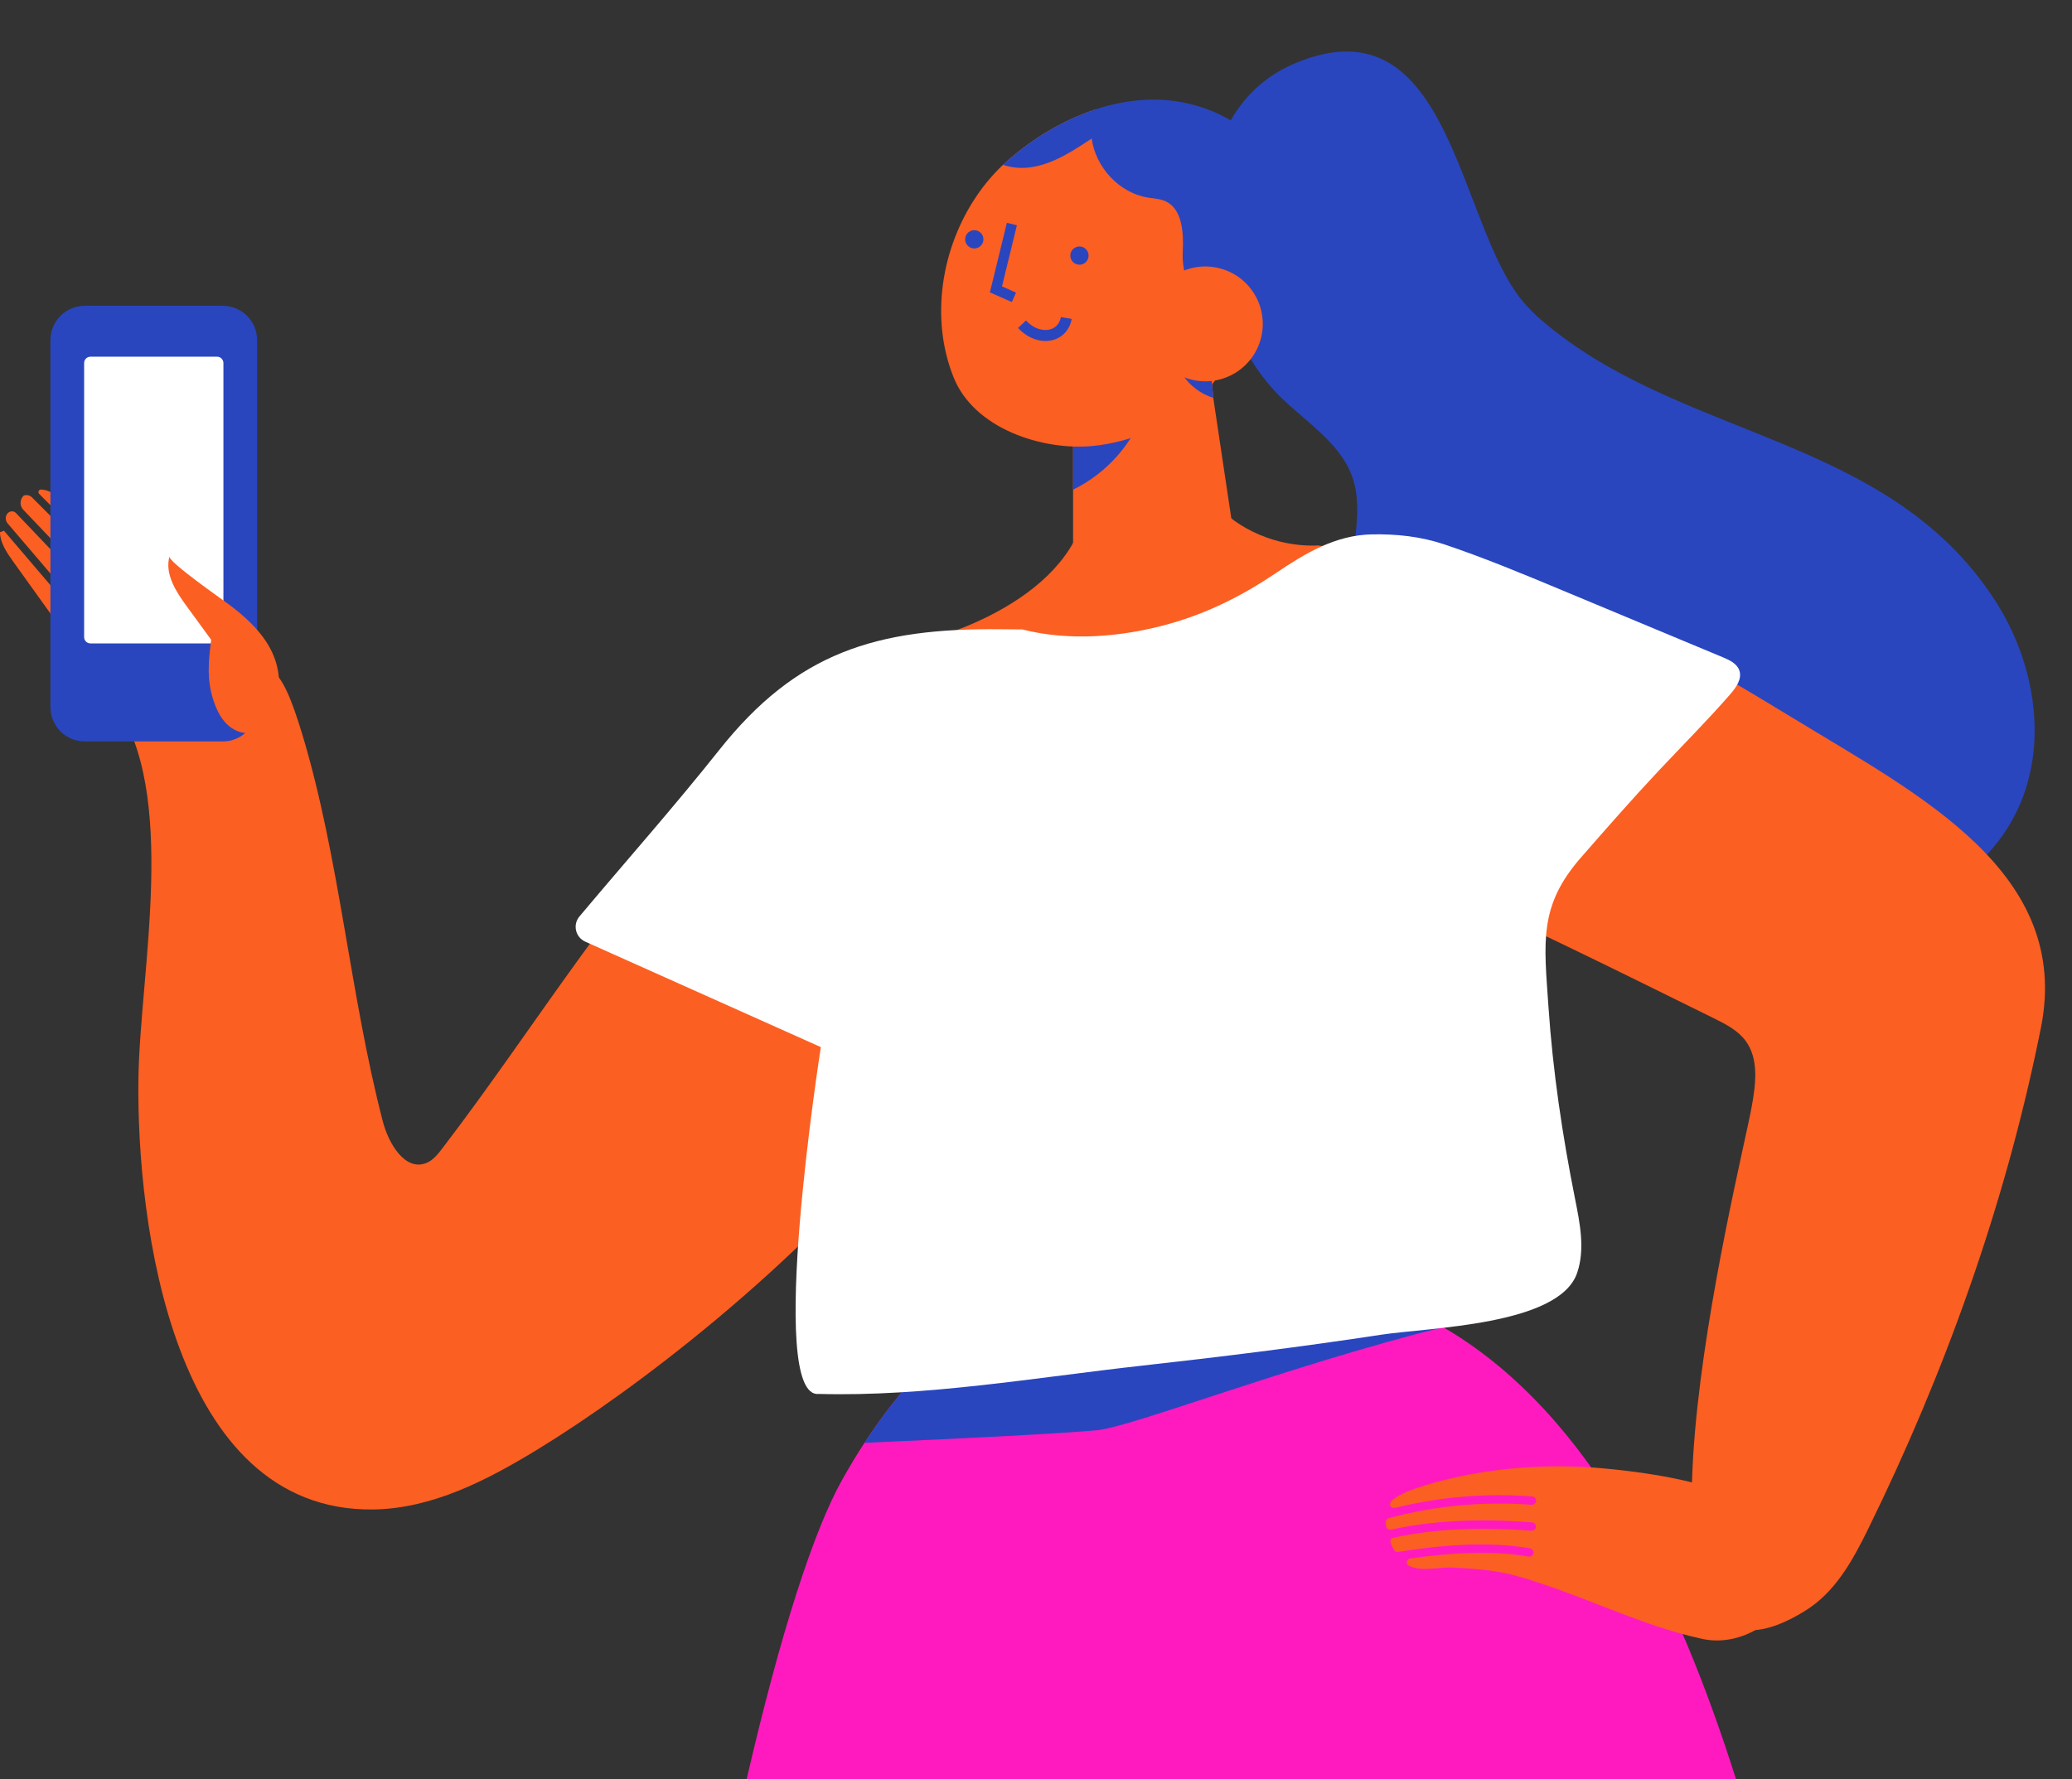 <?xml version="1.0" encoding="UTF-8" standalone="no"?><svg xmlns="http://www.w3.org/2000/svg" xmlns:xlink="http://www.w3.org/1999/xlink" fill="#000000" height="435.1" preserveAspectRatio="xMidYMid meet" version="1" viewBox="0.0 -12.6 506.6 435.1" width="506.6" zoomAndPan="magnify"><rect x="0.0" y="-12.6" width="506.6" height="435.1" fill="#333333" stroke="none"/><defs><clipPath id="a"><path d="M 182 308 L 425 308 L 425 422.488 L 182 422.488 Z M 182 308"/></clipPath></defs><g><g clip-path="url(#a)" id="change1_1"><path d="M 424.441 422.488 C 410.637 378.918 389.66 333.406 352.852 311.961 C 351.09 310.934 349.277 309.949 347.426 309.035 C 347.289 308.969 347.156 308.898 347.023 308.832 L 300.805 309.414 L 241.363 310.172 C 241.297 310.219 241.227 310.238 241.16 310.262 C 240.535 310.555 238.414 311.582 235.285 313.812 C 229.699 317.812 220.832 325.723 211.359 340.262 C 209.551 343.031 207.742 346.027 205.91 349.289 C 198.961 361.672 190.855 386.621 182.562 422.488 L 424.441 422.488" fill="#ff1abf"/></g><g id="change2_1"><path d="M 211.359 340.262 C 237.008 339.125 260.238 337.941 268.211 337.18 C 276.836 336.332 314.676 321.52 352.852 311.961 C 357.344 310.82 361.809 309.77 366.254 308.832 L 347.426 309.035 L 241.363 310.172 C 241.297 310.219 241.227 310.238 241.16 310.262 C 239.375 311.289 237.406 312.453 235.285 313.812 C 229.699 317.812 220.832 325.723 211.359 340.262" fill="#2946bf"/></g><g id="change2_2"><path d="M 487.719 134.137 C 461.301 93.445 410.648 94.953 376.691 65.527 C 375.223 64.254 373.832 62.867 372.539 61.355 C 356.305 42.379 354.938 -12.633 317.168 2.652 C 285.164 15.605 292.906 65.145 313.438 84.828 C 319.535 90.676 327.273 95.66 330.316 103.195 C 333.664 111.477 330.461 120.613 330.473 129.43 C 330.496 149.34 351.031 162.547 372.496 169.137 C 374.66 178.426 382.316 186.23 390.141 192.223 C 405.844 204.242 424.68 213.234 444.453 213.379 C 464.227 213.523 484.773 203.395 493.238 185.523 C 500.945 169.262 497.52 149.238 487.719 134.137" fill="#2946bf"/></g><g id="change3_1"><path d="M 262.367 75.367 L 262.367 130.227 C 262.367 136.379 267.355 141.367 273.512 141.367 L 289.98 141.367 C 296.094 141.367 301.062 136.445 301.125 130.336 L 301.266 115.59 L 296.727 85.273 L 296.656 84.699 L 295.152 68.648 L 295.082 67.824 L 283.281 70.543 L 283.246 70.543 L 281.852 70.863 L 262.367 75.367" fill="#fc5f22"/></g><g id="change2_3"><path d="M 262.355 82.523 L 262.355 107.16 C 270.828 103.012 277.41 95.469 280.27 86.352 C 281.09 83.738 281.664 80.914 281.844 78.02 L 262.355 82.523" fill="#2946bf"/></g><g id="change3_2"><path d="M 238.902 35.152 C 240.723 32.469 242.852 29.969 245.223 27.715 C 245.602 27.355 245.98 27.035 246.359 26.68 C 252.73 21.098 260.09 16.723 267.785 14.188 C 270.355 15.867 273.555 16.895 277.418 16.898 C 302.598 16.918 300.379 41.344 298.918 63.52 C 299.641 64.117 300.336 64.941 300.293 64.988 C 298.211 67.363 298.172 75.293 297.035 80.488 C 296.262 81.512 295.504 82.543 294.77 83.57 C 294.137 84.457 293.551 85.387 292.938 86.301 C 285.062 91.73 276.23 95.582 267.184 96.469 C 254.883 97.648 238.18 92.25 233.16 79.699 C 227.391 65.363 230.07 48.023 238.902 35.152" fill="#fc5f22"/></g><g id="change2_4"><path d="M 247.398 61.27 L 248.418 58.965 L 244.984 57.441 L 248.633 42.488 L 246.18 41.891 L 242.027 58.895 L 247.398 61.27" fill="#2946bf"/></g><g id="change2_5"><path d="M 255.598 70.793 C 256.285 70.793 256.965 70.695 257.621 70.5 C 259.961 69.793 261.605 67.883 262.02 65.387 L 259.375 64.945 C 259.129 66.434 258.207 67.52 256.844 67.93 C 255.348 68.379 252.984 68.055 250.855 65.777 L 248.898 67.609 C 250.816 69.664 253.254 70.793 255.598 70.793" fill="#2946bf"/></g><g id="change2_6"><path d="M 237.684 48.102 C 236.488 47.809 235.75 46.594 236.043 45.398 C 236.336 44.207 237.551 43.469 238.742 43.758 C 239.938 44.051 240.676 45.266 240.383 46.461 C 240.094 47.652 238.879 48.391 237.684 48.102" fill="#2946bf"/></g><g id="change2_7"><path d="M 263.395 52.078 C 262.199 51.785 261.461 50.57 261.754 49.375 C 262.047 48.184 263.262 47.445 264.453 47.734 C 265.648 48.027 266.387 49.242 266.094 50.438 C 265.805 51.629 264.59 52.367 263.395 52.078" fill="#2946bf"/></g><g id="change2_8"><path d="M 286.82 70.543 C 286.465 76.871 290.469 82.77 296.656 84.699 L 295.152 68.648 L 286.859 70.543 L 286.82 70.543" fill="#2946bf"/></g><g id="change2_9"><path d="M 245.223 27.715 C 247.457 28.465 249.898 28.645 252.164 28.285 C 257.562 27.465 262.34 24.316 266.91 21.277 C 267.906 28.465 273.781 34.613 280.656 35.723 C 282.133 35.973 283.645 36.012 284.984 36.617 C 289.109 38.547 289.418 44.375 289.176 49.023 C 288.766 57.141 294.332 65.934 299.383 71.871 C 300.828 73.621 302.547 75.195 304.605 76.016 C 315.672 63.574 321.926 46.594 314.23 30.969 C 308.316 19.027 295.773 12.02 282.82 11.77 C 269.898 11.555 256.805 17.523 246.359 26.68 C 245.98 27.035 245.602 27.355 245.223 27.715" fill="#2946bf"/></g><g id="change3_3"><path d="M 308.344 69.941 C 306.504 77.477 298.906 82.094 291.375 80.254 C 283.84 78.414 279.223 70.816 281.062 63.281 C 282.902 55.75 290.5 51.133 298.031 52.973 C 305.566 54.812 310.184 62.406 308.344 69.941" fill="#fc5f22"/></g><g id="change3_4"><path d="M 245.387 158.258 C 228.855 132.504 195.332 161.051 179.543 176.441 C 151.414 203.855 131.914 237.176 108.117 268.285 C 107.035 269.695 105.871 271.172 104.219 271.828 C 99.027 273.883 95 267.055 93.598 261.652 C 85.574 230.797 83.027 197.176 73.898 166.961 C 68.695 149.738 65.031 145.836 56.355 157.258 C 55.875 155.512 55.328 153.773 54.699 152.047 C 53.484 148.719 52.309 145.508 51.266 142.328 C 47.012 139.234 43.156 134.941 39.281 131.492 C 30.746 123.91 22.172 116.363 13.734 108.668 C 12.691 107.719 11.387 107.199 10.062 107.117 C 9.488 107.078 9.172 107.777 9.578 108.188 L 27.699 126.305 C 28.059 126.664 28.059 127.25 27.699 127.613 C 27.516 127.793 27.281 127.883 27.043 127.883 C 26.809 127.883 26.57 127.793 26.391 127.613 L 7.82 109.039 C 7.27 108.492 6.473 108.352 5.781 108.605 C 4.828 109.551 4.758 111.082 5.699 112.07 L 22.477 129.691 C 22.828 130.059 22.816 130.645 22.445 130.996 C 22.266 131.164 22.039 131.25 21.809 131.25 C 21.566 131.25 21.32 131.152 21.141 130.965 L 3.918 112.879 C 3.312 112.242 2.289 112.328 1.754 113.062 C 1.242 113.766 1.301 114.734 1.863 115.398 L 18.199 134.531 C 18.531 134.922 18.484 135.504 18.098 135.836 C 17.922 135.984 17.711 136.055 17.496 136.055 C 17.234 136.055 16.977 135.945 16.793 135.73 L 0.969 117.195 C 0.188 117.488 0.781 117.266 0 117.559 C 0.016 120.059 1.59 122.453 3.098 124.559 C 11.344 136.059 19.586 147.559 27.832 159.062 C 43.766 181.293 34.211 224.812 33.844 251.227 C 33.352 286.457 42.199 357.129 91.199 356.551 C 105.617 356.379 119.031 349.43 131.348 341.922 C 179.363 312.648 286.895 222.93 245.387 158.258" fill="#fc5f22"/></g><g id="change3_5"><path d="M 241.711 138.094 C 252.086 132.887 261.805 125.039 264.914 114.125 C 265.238 112.988 267.117 113.297 268.273 113.039 C 271.598 112.301 274.816 111.094 277.809 109.473 C 281.508 107.469 287.461 102.891 292.023 104.645 C 295.031 105.797 296.852 110.566 299.336 112.777 C 306.039 118.746 315.672 121.695 324.57 120.613 L 322.32 120.887 C 327.898 121.562 333.441 121.527 339.023 123.441 C 343.984 125.145 349.051 128.152 348.922 133.941 C 348.789 139.672 346.68 144.855 343.395 149.438 C 341.301 159.004 325.383 169.641 318.738 173.695 C 295.695 187.77 265.57 190.035 240.324 180.922 C 227.609 176.332 215.242 168.543 209.293 156.406 C 208.703 155.203 208.211 153.891 207.859 152.547 C 211.188 150.375 214.777 148.387 218.258 146.48 C 221.84 144.516 226.188 144.129 230.047 142.867 C 233.816 141.637 237.812 140.051 241.711 138.094" fill="#fc5f22"/></g><g id="change2_10"><path d="M 20.742 168.727 L 54.449 168.727 C 59.098 168.727 62.867 164.957 62.867 160.309 L 62.867 70.594 C 62.867 65.945 59.098 62.18 54.449 62.18 L 20.742 62.18 C 16.094 62.18 12.328 65.945 12.328 70.594 L 12.328 160.309 C 12.328 164.957 16.094 168.727 20.742 168.727" fill="#2946bf"/></g><g id="change4_1"><path d="M 22.117 144.754 L 53.078 144.754 C 53.934 144.754 54.625 144.062 54.625 143.207 L 54.625 76.18 C 54.625 75.324 53.934 74.633 53.078 74.633 L 22.117 74.633 C 21.262 74.633 20.57 75.324 20.57 76.18 L 20.57 143.207 C 20.57 144.062 21.262 144.754 22.117 144.754" fill="#ffffff"/></g><g id="change2_11"><path d="M 35.703 161.055 C 35.703 162.867 37.172 164.336 38.984 164.336 C 40.797 164.336 42.266 162.867 42.266 161.055 C 42.266 159.242 40.797 157.77 38.984 157.77 C 37.172 157.77 35.703 159.242 35.703 161.055" fill="#2946bf"/></g><g id="change3_6"><path d="M 41.438 123.477 C 41.062 124.762 54.352 134.016 55.988 135.234 C 63.926 141.148 70.309 148.605 67.578 159.406 C 66.754 162.656 64.688 166.047 61.383 166.609 C 59.223 166.977 56.992 166 55.438 164.457 C 53.883 162.914 52.922 160.871 52.227 158.797 C 50.441 153.477 51.023 148.816 51.625 143.852 C 49.625 141.113 47.625 138.375 45.625 135.633 C 43.012 132.051 40.25 127.762 41.438 123.477" fill="#fc5f22"/></g><g id="change3_7"><path d="M 339.539 358.688 C 350.82 355.637 362.699 354.504 374.406 355.41 C 375.008 355.461 375.535 355.039 375.586 354.477 C 375.633 353.918 375.188 353.418 374.586 353.371 C 363.363 352.5 351.988 353.465 341.109 356.156 C 340.215 356.379 339.48 355.445 340.008 354.734 C 340.035 354.695 340.062 354.656 340.094 354.617 C 341.18 353.242 344.746 351.863 346.301 351.344 C 357.203 347.703 369.492 345.977 381.387 346.004 C 384.914 346.012 388.41 346.172 391.824 346.484 C 405.613 347.746 439.82 351.957 439.133 370.926 C 438.738 381.805 426.922 390.508 416.281 388.223 C 400.559 384.844 385.617 376.816 370.051 372.594 C 369.871 372.547 369.695 372.508 369.52 372.465 C 364.793 371.32 359.887 370.973 355.023 370.754 C 351.848 370.609 347.285 371.875 344.371 370.258 C 343.582 369.816 343.859 368.68 344.766 368.551 C 354.059 367.191 364.727 366.465 373.648 368.066 C 374.242 368.172 374.812 367.809 374.926 367.254 C 375.039 366.699 374.652 366.16 374.059 366.055 C 364.023 364.254 351.926 365.297 341.887 366.922 C 341.469 366.988 341.047 366.809 340.848 366.457 C 340.531 365.902 340.246 365.32 339.992 364.715 C 339.773 364.184 340.102 363.586 340.695 363.457 C 350.492 361.316 361.609 360.758 374.359 361.746 C 374.965 361.797 375.492 361.375 375.539 360.812 C 375.59 360.246 375.141 359.754 374.539 359.707 C 361.531 358.695 350.168 359.277 340.129 361.477 C 339.543 361.605 338.969 361.23 338.902 360.676 C 338.859 360.328 338.832 359.988 338.816 359.648 C 338.801 359.211 339.09 358.809 339.539 358.688" fill="#fc5f22"/></g><g id="change3_8"><path d="M 498.5 241.211 C 498.676 240.371 498.844 239.531 499.012 238.691 C 506.555 200.895 469.383 181.902 439.523 163.695 C 414.875 148.672 386.988 132.246 358.621 125.809 C 325.059 118.188 278.504 141.812 314.066 181.848 C 322.184 190.988 333.734 196.172 344.922 201.098 C 370.039 212.16 394.363 224.258 418.973 236.398 C 421.859 237.82 424.855 239.336 426.777 241.918 C 430.105 246.387 429.273 252.59 428.285 258.074 C 425.348 274.383 389.922 412.98 441.176 381.438 C 448.723 376.887 453.043 368.895 456.82 361.199 C 475.535 323.07 490.004 282.543 498.5 241.211" fill="#fc5f22"/></g><g id="change5_1"><path d="M 141.672 211.527 C 153.059 197.965 164.859 184.656 175.871 170.789 C 194.723 147.055 214.113 140.938 244.754 141.289 C 246.473 141.309 248.215 141.32 249.961 141.332 C 261.488 144.285 274.465 143.195 286.012 139.93 C 295.43 137.27 303.816 133.039 311.895 127.59 C 319.082 122.734 326.484 118.258 335.43 118.086 C 341.477 117.973 347.348 118.598 353.094 120.523 C 362.914 123.816 372.484 127.809 382.047 131.797 C 395.113 137.246 408.18 142.699 421.246 148.148 C 422.875 148.828 424.68 149.684 425.262 151.352 C 425.98 153.406 424.484 155.52 423.059 157.164 C 417.441 163.621 411.379 169.676 405.523 175.914 C 399.035 182.824 392.797 189.961 386.559 197.094 C 376.16 208.984 377.523 217.777 378.594 233.578 C 379.664 249.367 382 265.059 385.094 280.57 C 386.293 286.578 387.586 292.918 385.602 298.715 C 381.191 311.566 349.391 312.023 337.539 313.836 C 318.113 316.809 298.605 319.219 279.074 321.395 C 253.328 324.262 226.195 329.012 200.203 328.297 C 187.137 329.684 200.695 243.48 200.695 243.48 L 143.098 217.691 C 140.699 216.617 139.98 213.539 141.672 211.527" fill="#ffffff"/></g></g></svg>